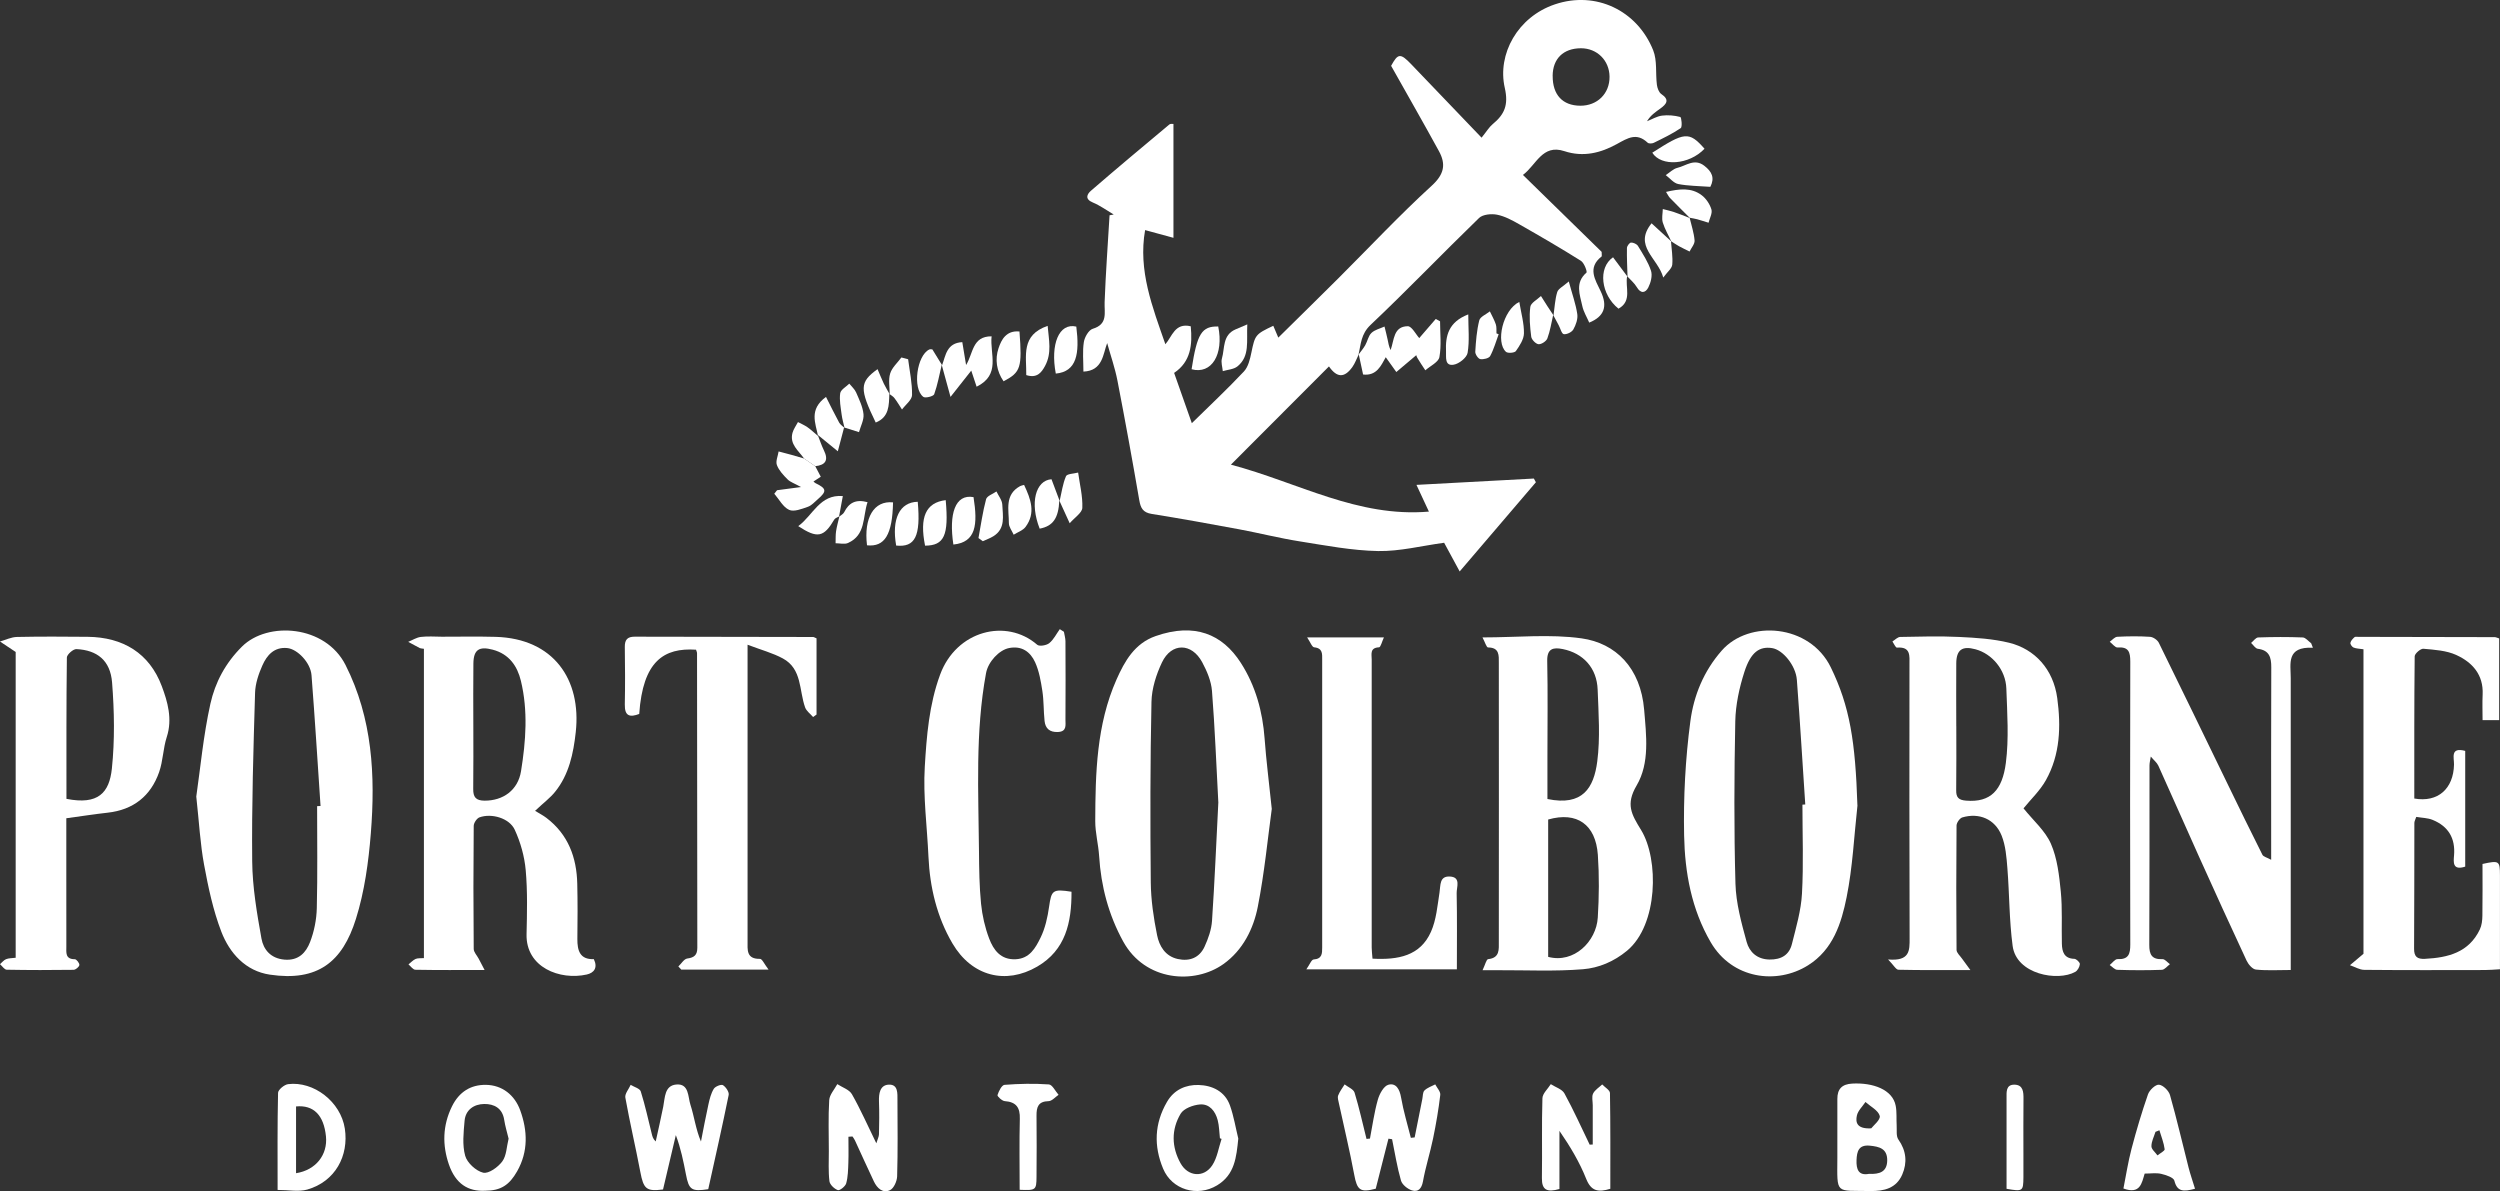 <svg xmlns="http://www.w3.org/2000/svg" id="Layer_1" viewBox="0 0 714.41 340.42"><rect x="0" y="0" width="714.41" height="340.42" fill="#333333" stroke="none"/><defs><style>      .cls-1 {        fill: #fff;      }      .cls-2 {        fill: none;      }    </style></defs><path class="cls-1" d="M388.28,101.27c-.6,1.22-1.06,2.55-1.84,3.64-2.25,3.12-4.38,3.09-6.67-.2-9.18,9.19-18.31,18.34-28.02,28.07,19.32,5.14,36.2,15.15,56.58,13.42-1.24-2.66-2.3-4.93-3.56-7.64,11.39-.61,22.47-1.21,33.55-1.81.19.35.39.7.58,1.06-7.09,8.3-14.19,16.6-21.78,25.49-1.78-3.29-3.24-5.99-4.44-8.2-6.43.87-12.66,2.48-18.86,2.37-7.49-.14-14.99-1.59-22.43-2.77-5.82-.92-11.55-2.38-17.35-3.46-8.29-1.54-16.6-3.05-24.93-4.38-2.5-.4-3.16-1.67-3.55-3.94-1.96-11.39-4.03-22.77-6.23-34.12-.71-3.68-1.97-7.25-2.94-10.76-1.2,3.07-1.21,7.92-6.79,8.15,0-3.04-.29-5.78.12-8.43.22-1.41,1.38-3.45,2.54-3.8,4.4-1.34,3.28-4.53,3.4-7.64.31-8.27.92-16.54,1.41-24.8.4-.07.79-.15,1.19-.22-1.98-1.17-3.87-2.56-5.98-3.44-2.37-.98-1.63-2.4-.52-3.36,7.4-6.4,14.9-12.67,22.41-18.94.3-.25.91-.12,1.16-.15v32.55c-3.07-.84-5.35-1.46-8.1-2.21-2.04,11.56,2.1,21.99,5.79,32.62,1.9-2.13,2.69-6.23,7.25-5.13.51,5.28.02,10.13-4.75,13.32,1.73,4.9,3.35,9.51,5.06,14.37,5.22-5.13,10.21-9.8,14.88-14.77,1.24-1.32,1.75-3.52,2.14-5.41,1.04-5,1.11-5.23,6.26-7.65.4.94.79,1.87,1.43,3.38,5.91-5.83,11.57-11.37,17.18-16.97,8.86-8.84,17.43-18,26.66-26.44,3.61-3.3,4.11-6.15,2.05-9.91-4.39-8.03-8.94-15.97-13.65-24.35,1.95-3.57,2.63-3.71,5.77-.43,6.52,6.79,13.03,13.6,20.08,20.96,1.46-1.81,2.16-3.02,3.16-3.85,3.37-2.78,4.59-5.46,3.47-10.38-2.2-9.62,3.67-20.29,14.33-23.87,11.7-3.94,23.52,1.75,28.08,13.13,1.18,2.95.64,6.57,1.06,9.86.12.94.56,2.17,1.27,2.65,2.45,1.65,1.46,2.87-.25,4.11-1.4,1.01-2.84,1.96-3.85,3.66,1.43-.56,2.82-1.42,4.29-1.61,1.72-.22,3.56-.05,5.23.39.33.09.62,2.85.11,3.19-2.41,1.63-5.07,2.9-7.69,4.19-.48.24-1.43.27-1.75-.03-3.15-2.97-5.66-1.35-8.83.4-4.55,2.51-9.55,3.81-14.98,2.01-6.29-2.08-8,3.93-11.83,6.8,7.81,7.63,15.31,14.96,22.49,21.98,0,.86.1,1.23-.01,1.32-4.15,3.23-1.82,6.67-.25,9.98,2.03,4.27,1.03,7.16-3.29,8.92-.68-1.58-1.63-3.1-1.98-4.75-.68-3.23-2.16-6.64,1.19-9.53.28-.24-.65-2.8-1.58-3.38-5.79-3.64-11.7-7.07-17.64-10.45-2-1.14-4.12-2.29-6.33-2.73-1.63-.32-4.08-.09-5.14.94-10.42,10.1-20.46,20.58-31,30.55-2.76,2.61-2.76,5.52-3.45,8.54l.09-.1ZM443.7,21.73c-.02,5.37,2.83,8.44,7.86,8.48,4.88.04,8.43-3.46,8.39-8.28-.04-4.66-3.57-8.16-8.2-8.14-5.02.03-8.04,2.99-8.06,7.93Z"></path><path class="cls-1" d="M121.11,185.4c-.67-.11-.94-.1-1.15-.2-1.11-.58-2.21-1.18-3.31-1.78,1.2-.49,2.37-1.26,3.61-1.41,1.97-.24,3.99-.07,5.99-.06,5.12,0,10.25-.1,15.37.04,16.59.47,24.56,12.21,22.91,27.22-.67,6.06-1.91,12.14-5.93,17.09-1.37,1.7-3.18,3.04-5.7,5.41,1.18.72,2.27,1.27,3.23,2,6.24,4.74,8.66,11.31,8.83,18.86.12,5.23.1,10.47.03,15.71-.04,3.4.76,5.96,4.7,5.8,1.23,2.54-.02,3.95-2.02,4.4-7.65,1.71-17.42-2-17.2-11.5.14-6.1.3-12.25-.24-18.31-.35-3.94-1.48-7.98-3.14-11.57-1.55-3.34-6.64-4.77-10.08-3.53-.76.28-1.63,1.59-1.64,2.43-.11,11.72-.11,23.44,0,35.16,0,.93.92,1.85,1.41,2.78.45.86.9,1.71,1.7,3.25-7.12,0-13.46.05-19.79-.07-.66-.01-1.31-.99-1.96-1.53.67-.53,1.27-1.21,2.02-1.55.62-.28,1.43-.17,2.39-.25v-88.4ZM135.26,207.15c0,6.1.05,12.21-.03,18.31-.03,2.33.76,3.33,3.25,3.34,5.35.02,9.55-3.05,10.41-8.42,1.39-8.6,2.03-17.28-.04-25.83-1.01-4.19-3.34-7.64-8.03-8.89-3.85-1.02-5.49-.06-5.54,3.93-.08,5.85-.02,11.71-.02,17.56Z"></path><path class="cls-1" d="M423.67,277.23c.73-1.52,1.08-3.09,1.58-3.14,3.4-.35,3.05-2.82,3.06-5,.03-26.55.02-53.1,0-79.65,0-2.12.22-4.4-3.08-4.42-.45,0-.88-1.54-1.59-2.87,9.94,0,19.29-1,28.32.27,9.76,1.37,16.88,8.43,17.88,20.41.61,7.31,1.63,15.2-2.15,21.63-3.16,5.38-1.51,8.2,1.27,12.72,5.14,8.37,4.89,27.13-4.02,34.51-3.77,3.12-8.09,4.91-12.55,5.28-8.07.66-16.22.25-24.34.28-1.11,0-2.22,0-4.39,0ZM442.21,228.33c10.07,2.09,13.25-3.17,14.23-10.74.87-6.74.37-13.69.11-20.54-.23-6.14-4.08-10.38-9.98-11.57-2.68-.54-4.51-.19-4.43,3.41.2,9.1.06,18.2.06,27.3,0,4.08,0,8.16,0,12.14ZM442.41,273.44c7.39,1.96,13.76-4.42,14.18-11.23.37-5.95.43-11.97.02-17.91-.61-8.7-5.98-12.46-14.2-10.11v39.26Z"></path><path class="cls-1" d="M578.26,231.01c2.76,3.45,6.19,6.39,7.82,10.11,1.82,4.18,2.36,9.03,2.82,13.65.49,4.94.18,9.96.31,14.94.06,2.27.63,4.21,3.57,4.29.57.02,1.6,1.02,1.57,1.5-.06.79-.64,1.85-1.32,2.23-4.98,2.79-16.81.74-17.89-7.42-.98-7.34-.91-14.81-1.5-22.21-.25-3.15-.5-6.47-1.66-9.35-1.9-4.71-6.44-6.58-11.22-5.16-.74.22-1.64,1.52-1.65,2.32-.1,11.84-.1,23.69,0,35.53,0,.84,1.01,1.69,1.58,2.52.57.82,1.18,1.61,2.38,3.25-7.64,0-14.11.06-20.57-.09-.69-.02-1.35-1.29-2.95-2.94,6.25.55,6.16-2.54,6.15-6.04-.09-26.06-.06-52.12-.04-78.17,0-2.54.43-5.22-3.57-4.9-.39.03-.87-1.14-1.3-1.76.74-.45,1.47-1.27,2.22-1.29,5.62-.11,11.25-.27,16.86,0,4.78.23,9.65.53,14.27,1.66,7.33,1.8,12.64,7.57,13.75,15.82,1.09,8.05.85,16.13-3.24,23.44-1.69,3.02-4.33,5.5-6.41,8.07ZM559.04,207.53c0,6.11.05,12.22-.03,18.32-.03,2.04.7,2.77,2.79,2.94,7.09.6,10.4-3.02,11.4-10.77.9-6.99.39-14.19.14-21.28-.19-5.35-4.08-9.92-8.82-11.2-3.81-1.03-5.46.14-5.49,4.04-.04,5.98-.01,11.97,0,17.95Z"></path><path class="cls-1" d="M56.09,227.63c1.16-8,2.01-17.38,4.03-26.5,1.35-6.09,4.29-11.66,9.04-16.37,7.33-7.28,23.82-6.15,29.59,5.29,7.7,15.24,8.54,31.59,7.22,48.1-.66,8.22-1.8,16.61-4.26,24.44-3.85,12.31-10.92,17.96-24.59,15.93-6.94-1.03-11.51-6.12-13.89-12.32-2.33-6.09-3.71-12.6-4.9-19.04-1.11-5.95-1.42-12.06-2.24-19.54ZM90.61,230.37c.33-.02.66-.03.99-.05-.84-12.46-1.61-24.93-2.58-37.38-.28-3.6-4.05-7.48-6.95-7.75-3.73-.35-5.79,2.05-7.08,4.94-1.09,2.45-2.02,5.2-2.1,7.84-.47,16.05-.98,32.11-.82,48.15.07,7.38,1.34,14.8,2.65,22.1.56,3.09,2.59,5.67,6.58,6.01,4.06.34,6.14-2.03,7.3-5.01,1.18-3.04,1.85-6.44,1.93-9.71.24-9.71.09-19.42.09-29.14Z"></path><path class="cls-1" d="M363.43,231.13c-1.15,8.4-2.09,18.27-3.99,27.95-1.25,6.4-4.3,12.46-9.81,16.4-8.28,5.92-22.39,4.99-28.67-6.45-4.17-7.59-6.33-15.76-6.87-24.4-.21-3.34-1.12-6.65-1.11-9.98.05-13.77.36-27.56,6.07-40.45,2.33-5.25,5.18-10.34,11.18-12.43,11.1-3.88,19.06-.6,24.35,7.65,4.21,6.56,6.23,13.9,6.8,21.69.45,6.17,1.24,12.31,2.04,20.03ZM348.15,229.22c-.56-10.4-.97-21.1-1.81-31.78-.22-2.8-1.44-5.68-2.8-8.2-3.01-5.6-8.79-5.64-11.5.07-1.64,3.46-2.91,7.45-2.99,11.23-.36,17.2-.37,34.41-.2,51.61.05,5.04.8,10.13,1.8,15.08.62,3.09,2.3,6.02,5.92,6.82,3.41.75,6.2-.38,7.65-3.53,1.06-2.31,1.96-4.87,2.13-7.37.75-11.18,1.22-22.39,1.81-33.93Z"></path><path class="cls-1" d="M530.8,230.14c-.97,8.76-1.37,17.64-3.1,26.24-1.5,7.45-3.86,14.98-11.04,19.48-8.92,5.59-21.67,3.93-27.81-6.62-5.49-9.44-7.38-19.9-7.59-30.47-.22-10.9.36-21.91,1.79-32.71.97-7.27,3.75-14.21,8.95-20.14,7.8-8.9,25.15-7.58,31.17,4.77,5.45,11.18,7.02,21.21,7.61,39.44ZM515.09,229.94c.26-.02.53-.03.79-.05-.79-11.87-1.5-23.74-2.4-35.6-.31-4.15-4.06-8.64-7.09-9.09-3.59-.54-6.07,1.12-7.9,6.79-1.46,4.54-2.51,9.4-2.61,14.14-.31,15.46-.38,30.93.05,46.38.16,5.59,1.7,11.22,3.2,16.67.78,2.82,2.93,4.96,6.52,5.02,3.39.05,5.64-1.31,6.42-4.45,1.19-4.75,2.61-9.55,2.87-14.38.47-8.45.13-16.95.13-25.43Z"></path><path class="cls-1" d="M660.96,185.1c-7.7-.37-6.35,4.54-6.35,8.67,0,26.19,0,52.38,0,78.57,0,1.47,0,2.94,0,4.85-3.55,0-6.78.21-9.95-.12-.99-.1-2.17-1.5-2.67-2.57-4.6-9.84-9.09-19.73-13.56-29.63-3.91-8.67-7.72-17.39-11.65-26.06-.39-.86-1.24-1.52-2.16-2.61-.16,1.03-.37,1.78-.37,2.54-.02,17.09.03,34.17-.06,51.26-.02,2.81.74,4.23,3.78,4.09.68-.03,1.41.93,2.12,1.44-.76.56-1.51,1.58-2.3,1.61-4.24.16-8.5.14-12.74,0-.74-.02-1.45-.89-2.17-1.37.75-.59,1.52-1.72,2.24-1.69,3.18.15,3.64-1.5,3.64-4.18-.07-26.94-.07-53.88,0-80.82,0-2.71-.44-4.29-3.62-4.05-.71.05-1.5-1.06-2.25-1.64.72-.5,1.42-1.38,2.16-1.42,3.12-.16,6.25-.2,9.36.01.89.06,2.11.9,2.51,1.71,6.66,13.52,13.2,27.09,19.79,40.64,3.23,6.66,6.47,13.31,9.8,19.92.29.58,1.33.79,2.51,1.45v-5.25c0-16.59-.04-33.18.03-49.76.01-2.85-.56-4.87-3.85-5.29-.7-.09-1.28-1.09-1.92-1.67.68-.55,1.34-1.55,2.03-1.57,4.24-.15,8.5-.17,12.74,0,.82.03,1.6,1.08,2.4,1.66.17.43.34.86.5,1.3Z"></path><path class="cls-1" d="M18.95,233.82c0,5.3,0,10.5,0,15.71,0,6.98-.01,13.96.01,20.94,0,1.7-.37,3.65,2.43,3.64.47,0,1.36,1.15,1.29,1.66-.08.55-1.06,1.36-1.66,1.37-6.37.09-12.74.09-19.1-.03-.65-.01-1.28-1.03-1.92-1.58.57-.49,1.07-1.16,1.73-1.43.77-.31,1.67-.27,2.75-.41v-87.38c-1.83-1.22-3.16-2.1-4.49-2.99,1.62-.45,3.22-1.27,4.85-1.3,6.74-.14,13.49-.11,20.23-.04,10.1.11,17.63,4.69,21.16,14.1,1.66,4.42,3.1,9.38,1.43,14.51-1.06,3.25-1.06,6.84-2.19,10.06-2.41,6.85-7.38,10.78-14.73,11.59-3.71.41-7.39.99-11.8,1.59ZM18.98,228.28c9.08,1.81,12.26-1.73,12.99-8.64.85-8.12.7-16.43.06-24.59-.5-6.38-4.32-9.27-10.19-9.56-.91-.05-2.72,1.55-2.73,2.4-.17,13.41-.12,26.83-.12,40.39Z"></path><path class="cls-1" d="M675.41,185.54c-1.18-.18-2.09-.18-2.86-.5-.43-.18-.97-.95-.89-1.34.12-.6.67-1.16,1.16-1.61.21-.2.72-.1,1.09-.1,13,.02,25.99.04,38.99.08.35,0,.7.2,1.27.37v23.34h-4.74c0-2.43-.1-4.89.02-7.34.26-5.62-2.94-9.17-7.52-11.26-2.83-1.3-6.23-1.5-9.42-1.79-.79-.07-2.47,1.39-2.48,2.17-.15,13.56-.11,27.13-.11,40.63,6.77,1.2,11.2-2.81,11.35-9.71.04-1.9-1.15-5.07,3.2-3.9v33.07c-3.67,1.2-3.35-1.31-3.19-3.21.41-4.91-1.63-8.3-6.11-10.14-1.41-.58-3.06-.58-4.69-.86-.27.81-.54,1.26-.54,1.71-.03,11.97,0,23.95-.08,35.92-.02,2.32.89,3.05,3.12,2.93,6.58-.34,12.53-1.81,15.67-8.4.56-1.17.71-2.61.73-3.93.08-4.96.03-9.92.03-14.78,4.77-1.05,4.98-.91,4.99,3.26.01,8.83,0,17.66,0,26.83-1.63.09-2.96.22-4.28.22-11.5.02-22.99.06-34.49-.05-1.37-.01-2.73-.87-4.1-1.33,1.06-.9,2.12-1.79,3.87-3.26v-87.03Z"></path><path class="cls-1" d="M219.63,277.07h-24.96c-.27-.3-.54-.6-.82-.89.84-.79,1.62-2.15,2.55-2.27,2.04-.26,2.87-1.06,2.87-3.07-.04-28.05-.05-56.1-.08-84.15,0-.35-.19-.7-.29-1.03-9.15-.6-15.19,3.2-16.23,18.36-2.6.99-4.19.72-4.12-2.7.11-5.48.08-10.97,0-16.45-.03-2.06.75-2.94,2.84-2.93,16.99.05,33.97.06,50.96.09.23,0,.46.17.99.39v21.77l-.98.71c-.78-.91-1.91-1.7-2.29-2.76-1.74-4.86-.83-10.99-6.36-13.98-2.88-1.56-6.14-2.42-10.08-3.92,0,2.7,0,4.04,0,5.37,0,26.43,0,52.86,0,79.29,0,2.54-.39,5.18,3.56,5.11.6-.01,1.23,1.49,2.44,3.07Z"></path><path class="cls-1" d="M306.2,254.82c.04,8.85-1.71,16.7-9.82,21.41-8.93,5.19-18.66,2.83-24.22-6.66-4.43-7.57-6.44-15.98-6.84-24.76-.38-8.57-1.56-17.18-1.05-25.69.53-8.84,1.22-17.74,4.38-26.33,4.62-12.57,18.89-16.24,27.75-8.54.61.53,2.64.19,3.44-.46,1.26-1.02,2.03-2.64,3.01-4,.39.25.79.5,1.18.75.15.9.43,1.8.44,2.7.04,7.48.05,14.96,0,22.45,0,1.52.43,3.38-2.16,3.49-2.33.1-3.58-.99-3.81-3.15-.3-2.85-.2-5.75-.63-8.57-.43-2.79-.92-5.69-2.08-8.23-1.34-2.93-3.78-4.77-7.44-4.04-2.84.56-5.98,3.91-6.58,7.19-3.11,16.88-2.15,33.93-2.01,50.94.04,4.98.1,9.99.59,14.94.34,3.37,1.12,6.79,2.32,9.95,1.24,3.26,3.28,6.1,7.55,5.91,4.03-.18,5.7-3.27,7.11-6.12,1.34-2.71,2.03-5.85,2.46-8.88.67-4.72,1-5.14,6.43-4.29Z"></path><path class="cls-1" d="M392.21,273.95c7.31.4,13.64-.77,16.71-7.68,1.53-3.43,1.84-7.43,2.44-11.22.33-2.1-.06-4.74,2.99-4.57,3.21.18,1.87,3.04,1.91,4.73.15,7.2.06,14.4.06,21.8h-43.02c.92-1.3,1.46-2.79,2.09-2.83,2.43-.16,2.44-1.71,2.44-3.38,0-27.43,0-54.87,0-82.3,0-1.6.19-3.28-2.29-3.52-.62-.06-1.1-1.49-2.01-2.83h21.94c-.55,1.18-.93,2.81-1.39,2.83-2.69.12-2.1,1.99-2.1,3.49-.02,27.43-.02,54.87,0,82.3,0,.97.14,1.93.23,3.19Z"></path><path class="cls-1" d="M391.49,325.34c.71-3.7,1.22-7.46,2.24-11.07.46-1.65,1.69-3.93,3.02-4.29,2.16-.59,3.22,1.26,3.62,3.61.67,3.9,1.84,7.71,2.8,11.56.36-.04.72-.08,1.09-.12.73-3.66,1.46-7.32,2.19-10.98.17-.84.1-1.94.62-2.44.81-.79,2.02-1.18,3.07-1.73.51,1,1.55,2.07,1.44,3-.49,4.17-1.2,8.32-2.05,12.43-.85,4.12-2.15,8.16-2.9,12.3-.38,2.07-1.38,3.11-3.15,2.56-1.25-.39-2.79-1.64-3.13-2.81-1.11-3.86-1.73-7.86-2.54-11.81-.35-.05-.69-.11-1.04-.16-1.21,4.75-2.41,9.5-3.63,14.3-4.45,1.17-5.33.41-6.15-4-1.28-6.85-2.92-13.63-4.39-20.45-.16-.73-.43-1.58-.2-2.2.43-1.12,1.21-2.12,1.85-3.16.98.78,2.54,1.37,2.84,2.36,1.33,4.35,2.3,8.8,3.41,13.22.34-.03.68-.07,1.01-.1Z"></path><path class="cls-1" d="M189.46,339.91c-4.79.62-5.56-.18-6.48-5.02-1.34-7.09-3.01-14.13-4.28-21.23-.2-1.09.98-2.42,1.52-3.65,1,.62,2.63,1.04,2.89,1.89,1.26,4,2.14,8.12,3.16,12.2.17.67.32,1.35,1.11,2.09.72-3.31,1.49-6.62,2.15-9.94.51-2.59.35-6.01,3.7-6.33,3.7-.36,3.34,3.53,4.06,5.74,1.11,3.42,1.53,7.06,3.02,10.55.7-3.54,1.35-7.08,2.13-10.6.34-1.53.73-3.14,1.53-4.46.42-.69,2.12-1.36,2.62-1.05.84.52,1.81,1.97,1.64,2.8-1.84,9.06-3.88,18.07-5.84,26.93-4.77.74-5.53.19-6.37-4.21-.72-3.72-1.46-7.44-2.89-11.24-1.23,5.23-2.47,10.46-3.66,15.54Z"></path><path class="cls-1" d="M242.45,324.84c0,2.48.07,4.97-.02,7.45-.07,1.97-.1,4-.62,5.87-.23.86-1.85,2.13-2.39,1.93-1.01-.36-2.28-1.57-2.4-2.55-.34-2.83-.16-5.72-.17-8.59,0-4.86-.19-9.74.11-14.58.1-1.56,1.5-3.05,2.31-4.57,1.43.94,3.42,1.56,4.18,2.89,2.47,4.34,4.49,8.94,6.97,14.02.36-1.17.74-1.87.76-2.58.07-3.12.12-6.24,0-9.35-.08-2.29.28-4.71,2.78-4.83,2.74-.13,2.49,2.54,2.5,4.49.03,7.23.12,14.47-.09,21.7-.04,1.39-.94,3.44-2.04,3.96-2.07.99-3.69-.57-4.6-2.48-1.85-3.89-3.61-7.83-5.42-11.74-.18-.4-.47-.75-.71-1.12-.39.03-.78.05-1.18.08Z"></path><path class="cls-1" d="M525.05,325.24c0-3.73.01-7.46,0-11.19-.01-2.86,1.31-4.24,4.25-4.4,5.91-.32,11.57,1.7,12.43,6.37.34,1.84.16,3.77.27,5.65.08,1.34-.19,3,.49,3.96,2.28,3.22,2.57,6.61,1.11,10-1.68,3.9-5.14,4.8-9.2,4.72-10.01-.2-9.4,1.16-9.35-9.51,0-1.87,0-3.73,0-5.6ZM534.07,335.45c3.03.14,5.22-.55,5.23-3.91,0-3.34-2.29-3.88-4.97-4.15-3.22-.32-3.7,1.68-3.8,4.12-.1,2.61.54,4.51,3.55,3.94ZM534.73,322.44c.54-.73,2.72-2.47,2.43-3.56-.42-1.57-2.63-2.67-4.08-3.97-.85,1.28-2.14,2.47-2.45,3.87-.4,1.81-.17,3.89,4.1,3.66Z"></path><path class="cls-1" d="M455.15,327.07c0-3.75,0-7.5,0-11.25,0-1.12-.34-2.41.1-3.32.51-1.04,1.71-1.75,2.6-2.61.77.82,2.2,1.63,2.22,2.46.16,9.08.1,18.16.1,27.36-3.39,1.04-5.46.76-6.89-2.83-1.89-4.75-4.53-9.19-7.65-13.72v16.61c-3.58,1.04-5.06.25-5.01-3.12.12-7.6-.09-15.22.15-22.82.04-1.36,1.56-2.68,2.39-4.02,1.33.87,3.23,1.43,3.9,2.65,2.61,4.76,4.84,9.74,7.21,14.64.29-.01.58-.02.86-.04Z"></path><path class="cls-1" d="M79.33,340.04c0-9.41-.08-18.58.13-27.75.02-.88,1.78-2.34,2.87-2.48,7.31-.91,15.04,5.02,16.21,12.7,1.18,7.75-2.71,15.12-10.73,17.42-2.49.71-5.37.11-8.48.11ZM84.6,316.18v19.08c5.66-.89,9.07-5.26,8.55-10.52-.61-6.07-3.53-9.04-8.55-8.56Z"></path><path class="cls-1" d="M138.65,340.27c-4.87.26-8.47-1.97-10.38-7.53-1.88-5.48-1.82-11.07.89-16.58,2.07-4.2,5.41-6.19,9.65-6.15,4.73.05,8.27,2.94,9.85,7.28,2.1,5.8,2.35,11.72-.88,17.42-2.23,3.93-4.65,5.54-9.13,5.56ZM145.34,325.39c-.42-1.77-.98-3.56-1.26-5.39-.51-3.34-2.9-4.56-5.72-4.52-2.9.04-5.33,1.65-5.6,4.82-.29,3.32-.69,6.86.17,9.97.56,2.02,3.09,4.35,5.14,4.84,1.54.37,4.26-1.58,5.47-3.23,1.22-1.66,1.23-4.22,1.8-6.5Z"></path><path class="cls-1" d="M353.86,325.37c-.54,5.31-1,10.31-6.06,13.36-5.66,3.41-12.91,1.26-15.42-4.76-2.7-6.47-2.51-12.86,1.1-19.08,2.06-3.56,5.43-4.93,9.02-4.84,3.87.1,7.55,1.79,8.99,5.88,1.08,3.05,1.6,6.29,2.37,9.44ZM349.08,325.46c-.16-.06-.31-.13-.47-.19-.2-1.73-.2-3.51-.64-5.18-.66-2.54-2.33-4.69-5.05-4.48-1.95.15-4.64,1.15-5.53,2.64-2.71,4.54-2.63,9.54,0,14.22,2.13,3.8,6.67,4.15,9.05.5,1.41-2.16,1.79-4.98,2.64-7.5Z"></path><path class="cls-1" d="M627.25,339.7c-3.33.91-5.11.84-5.89-2.3-.23-.93-2.4-1.63-3.79-1.96-1.41-.33-2.96-.07-4.7-.07-.83,2.67-1.23,6.03-6.07,4.26.75-3.76,1.33-7.6,2.31-11.33,1.38-5.25,2.93-10.46,4.71-15.58.42-1.21,2.16-2.85,3.14-2.75,1.17.12,2.79,1.71,3.15,2.97,1.95,6.86,3.54,13.81,5.31,20.72.5,1.95,1.17,3.85,1.84,6.05ZM617.07,322.99c-.37.15-.74.3-1.11.45-.43,1.38-1.17,2.75-1.16,4.13,0,.87,1.11,1.73,1.73,2.6.72-.6,2.11-1.28,2.05-1.77-.24-1.84-.96-3.61-1.5-5.41Z"></path><path class="cls-1" d="M388.18,101.37c.66-.9,1.4-1.75,1.95-2.71.66-1.15.88-2.66,1.78-3.52.95-.91,2.46-1.24,3.73-1.83.3,1.22.62,2.43.88,3.66.21,1,.35,2.02.87,3.07,1.04-2.89.77-6.77,4.9-6.82,1.15-.01,2.33,2.35,3.28,3.39,1.24-1.44,2.98-3.45,4.71-5.46.41.22.82.45,1.24.67,0,3.42.42,6.91-.19,10.22-.27,1.46-2.61,2.53-4.02,3.78-.76-1.17-1.56-2.32-2.27-3.53-.29-.48-.38-1.07-.3-.81-1.89,1.6-3.81,3.21-5.72,4.83-.97-1.36-1.94-2.72-3.02-4.23-1.34,2.36-2.56,5.39-6.48,4.94-.42-1.95-.83-3.86-1.24-5.76,0,0-.1.11-.1.11Z"></path><path class="cls-1" d="M291.38,340.01c0-6.92-.12-13.61.05-20.3.09-3.22-1.03-4.81-4.32-5.05-.77-.06-2.17-1.38-2.06-1.73.35-1.12,1.22-2.86,2.01-2.92,4.21-.33,8.46-.41,12.67-.12.99.07,1.85,1.93,2.77,2.97-.95.64-1.89,1.79-2.85,1.81-2.97.06-3.47,1.7-3.45,4.14.06,5.85.05,11.69,0,17.54-.03,3.74-.21,3.85-4.82,3.65Z"></path><path class="cls-1" d="M232.97,133.22c.49.93.97,1.86,1.58,3.02-.64.42-1.33.86-2.09,1.36.2.17.37.37.58.47,3.17,1.53,3.29,2.32.68,4.57-.92.79-1.79,1.82-2.87,2.19-1.73.6-3.97,1.51-5.35.87-1.75-.8-2.85-3.01-4.24-4.61.26-.33.52-.67.79-1,1.91-.25,3.82-.51,6.86-.91-1.89-1.04-3.07-1.41-3.84-2.18-1.21-1.21-2.48-2.56-3.06-4.1-.41-1.08.29-2.58.49-3.89,1.23.33,2.47.64,3.7.98,1.2.33,2.38.7,3.58,1.04,1.07.73,2.14,1.46,3.2,2.19Z"></path><path class="cls-1" d="M269.21,104.37c1.06-2.82,1.29-6.35,5.78-6.6.35,2.1.67,4.03,1.08,6.54,2.07-3.31,1.72-8.24,7.29-8.2-.53,5.13,2.71,10.93-4.28,14.4-.5-1.49-.94-2.83-1.53-4.6-1.91,2.42-3.68,4.66-5.93,7.51-1.06-3.89-1.78-6.52-2.51-9.16l.1.11Z"></path><path class="cls-1" d="M573.4,339.73c0-6.46,0-13.01,0-19.57,0-2.11,0-4.23,0-6.34,0-1.75-.22-3.9,2.27-3.86,2.48.05,2.59,2.09,2.57,4.1-.06,5.22-.02,10.44-.02,15.66,0,2.24.02,4.48,0,6.71-.04,4-.18,4.09-4.81,3.29Z"></path><path class="cls-1" d="M278.2,142.06c1.24,7.86.74,12.9-5.76,13.55-1.32-8.72.48-14.52,5.76-13.55Z"></path><path class="cls-1" d="M293.27,107.19c.08-5.5-1.61-11.42,6.11-14.07.33,3.97,1.25,7.74-.73,11.43-1.04,1.94-2.33,3.61-5.38,2.64Z"></path><path class="cls-1" d="M482.95,62.33c-1.92-1.92-3.85-3.82-5.74-5.77-.39-.41-.63-.96-1.12-1.72,3.76-.87,7.21-1.32,10.21.96,1.25.95,2.31,2.54,2.76,4.05.32,1.09-.5,2.52-.82,3.8-1.08-.33-2.15-.69-3.24-.99-.71-.19-1.45-.3-2.17-.44,0,0,.12.12.12.12Z"></path><path class="cls-1" d="M232.97,133.22c-1.07-.73-2.14-1.46-3.2-2.19-1.55-2.25-4.2-4.06-3.3-7.35.3-1.08,1.03-2.05,1.56-3.07.92.49,1.91.9,2.75,1.5,1.05.74,1.99,1.65,2.98,2.48,0,0-.09-.32-.09-.32.59,1.48,1.08,3.01,1.78,4.44,1.36,2.77.49,4.19-2.49,4.51Z"></path><path class="cls-1" d="M291.33,94.73c.78,10.33.38,11.64-4.55,14.23-2.02-2.93-2.5-6.27-1.43-9.46.81-2.43,2.2-5.14,5.98-4.77Z"></path><path class="cls-1" d="M269.11,104.26c-.67,2.82-1.18,5.69-2.15,8.4-.21.59-2.54,1.19-3.11.75-3.15-2.38-1.86-11.84,1.71-13.54.29-.14.71-.02.88-.02.98,1.59,1.88,3.05,2.78,4.52,0,0-.1-.11-.1-.11Z"></path><path class="cls-1" d="M239.88,147.54c-.5.3-1.21.48-1.47.92-3,5.08-4.8,5.5-10.3,1.89,4.23-3.09,6.14-9.15,12.74-8.59-.4,2.15-.74,4.03-1.09,5.9l.12-.13Z"></path><path class="cls-1" d="M239.76,147.67c.5-.42,1.2-.75,1.47-1.29,1.32-2.63,3.23-3.8,6.68-2.88-1.42,4.25-.44,9.36-5.59,11.67-.99.44-2.35.07-3.54.07.04-1.15-.03-2.31.14-3.44.22-1.43.63-2.84.95-4.26,0,0-.12.12-.12.12Z"></path><path class="cls-1" d="M419.58,89.84c0,3.97.39,7.56-.19,10.99-.23,1.37-2.46,3.15-4,3.39-2.6.42-2.1-2.15-2.17-3.75-.2-4.47.67-8.44,6.36-10.63Z"></path><path class="cls-1" d="M482.83,62.21c.51,2.16,1.24,4.31,1.42,6.5.08,1.01-.92,2.11-1.43,3.17-1-.5-2.02-.97-3-1.51-.8-.44-1.55-.97-2.32-1.46,0,0,.13.13.13.13-.84-1.8-1.88-3.55-2.46-5.43-.36-1.18-.03-2.57,0-3.87,1.06.28,2.14.5,3.17.85,1.55.53,3.07,1.16,4.61,1.74,0,0-.12-.12-.12-.12Z"></path><path class="cls-1" d="M487.09,42.51c-4.44,4.66-12.37,5.17-14.93,1.13,9.19-5.89,10.48-6.22,14.93-1.13Z"></path><path class="cls-1" d="M233.68,124.27s.09.32.09.32c-.74-3.7-2.65-7.58,2.27-11.17,1.33,2.62,2.49,5.01,3.76,7.34.33.61,1.01,1.02,1.54,1.53,0,0-.13-.13-.13-.13-.55,2.1-1.1,4.19-1.79,6.8-2.24-1.83-3.99-3.26-5.75-4.7Z"></path><path class="cls-1" d="M254.25,112.68c0-2-.43-4.12.13-5.95.52-1.7,2.1-3.07,3.21-4.58.64.17,1.28.34,1.92.51.43,3.41,1.19,6.84,1.12,10.24-.03,1.39-1.86,2.75-2.87,4.12-.71-1.09-1.38-2.23-2.17-3.27-.37-.49-.97-.8-1.46-1.19,0,0,.11.12.11.12Z"></path><path class="cls-1" d="M443.94,90.14c.32-2.23.41-4.54,1.06-6.67.3-.97,1.69-1.62,3.3-3.04,1.01,3.72,2.01,6.48,2.43,9.32.21,1.4-.4,3.11-1.13,4.4-.43.77-1.88,1.47-2.73,1.34-.6-.09-.97-1.64-1.45-2.54-.52-.97-1.05-1.94-1.57-2.92,0,0,.1.11.1.11Z"></path><path class="cls-1" d="M302.71,143.03c-.22,5.05-1.8,7.32-5.61,8.04-2.87-7.3-1.19-13.79,3.38-14.12.8,2.11,1.56,4.16,2.33,6.2,0,0-.1-.11-.1-.11Z"></path><path class="cls-1" d="M302.81,143.14c.56-2.37.87-4.85,1.81-7.05.3-.71,2.27-.72,3.47-1.05.46,3.36,1.33,6.74,1.2,10.08-.05,1.41-2.18,2.74-3.61,4.41-1.26-2.76-2.12-4.63-2.97-6.5,0,0,.1.11.1.11Z"></path><path class="cls-1" d="M301.71,106.76c-1.6-8.36.91-14.6,5.86-13.43.97,7.72.15,12.86-5.86,13.43Z"></path><path class="cls-1" d="M443.84,90.03c-.52,2.24-.86,4.54-1.66,6.68-.3.8-1.71,1.73-2.52,1.65-.79-.07-1.98-1.3-2.09-2.14-.36-2.82-.62-5.73-.26-8.53.15-1.14,1.98-2.07,3.04-3.1.64,1,1.27,2.01,1.91,3.01.55.85,1.12,1.69,1.68,2.53,0,0-.1-.11-.1-.11Z"></path><path class="cls-1" d="M465.09,79.06c-.08-2.73-.22-5.46-.17-8.19.01-.56.73-1.52,1.16-1.55.65-.04,1.64.41,1.98.95,1.39,2.29,2.92,4.6,3.74,7.11.45,1.39-.06,3.37-.77,4.77-.8,1.57-2.15,1.88-3.31-.12-.68-1.16-1.81-2.07-2.74-3.09l.11.11Z"></path><path class="cls-1" d="M254.14,112.55c-.12,3.26,0,6.64-3.89,8.2-4.67-9.65-4.66-11.53.52-15.26.63,1.47,1.17,2.83,1.79,4.13.5,1.04,1.12,2.03,1.68,3.04,0,0-.11-.12-.11-.12Z"></path><path class="cls-1" d="M340.51,105.52c1.59-10.25,2.91-12.32,7.62-12.22,1.61,7.98-1.89,13.76-7.62,12.22Z"></path><path class="cls-1" d="M434.16,86.27c.54,3.27,1.38,6.14,1.33,8.99-.03,1.72-1.24,3.55-2.31,5.07-.37.52-2.32.68-2.83.21-2.98-2.69-.93-11.93,3.81-14.27Z"></path><path class="cls-1" d="M270.25,142.92c.91,10.1-.43,12.98-5.9,13.01-1.63-8.14.19-12.31,5.9-13.01Z"></path><path class="cls-1" d="M241.34,122.29c-.28-1.27-.67-2.53-.83-3.82-.26-2.03-.69-4.12-.41-6.09.15-1.02,1.68-1.84,2.59-2.75.67.83,1.55,1.57,1.96,2.52.87,2.01,1.9,4.1,2.11,6.22.16,1.65-.82,3.41-1.29,5.12-1.42-.45-2.84-.89-4.26-1.34,0,0,.13.13.13.13Z"></path><path class="cls-1" d="M428.26,95.51c-.77,2.09-1.37,4.28-2.42,6.23-.35.65-1.92,1.03-2.83.88-.6-.1-1.47-1.39-1.43-2.09.18-3.01.41-6.06,1.14-8.97.26-1.05,1.98-1.73,3.03-2.58.58,1.23,1.27,2.42,1.7,3.7.27.8.14,1.72.19,2.59.2.08.41.16.61.24Z"></path><path class="cls-1" d="M477.5,68.9c.16,2.25.57,4.53.37,6.74-.1,1.07-1.37,2.03-2.57,3.68-1.54-5.62-8.62-8.97-3.34-15.51,1.96,1.81,3.82,3.51,5.67,5.21,0,0-.13-.14-.13-.14Z"></path><path class="cls-1" d="M356.43,92.71c-.24,4.88.78,9.06-2.8,11.98-1.06.87-2.78.94-4.2,1.37-.11-1.21-.56-2.52-.25-3.61.85-2.94.14-6.67,3.84-8.3.91-.4,1.83-.78,3.4-1.45Z"></path><path class="cls-1" d="M464.98,78.95c-.64,3.13,1.53,7.02-2.47,9.26-5.03-4-5.95-11.68-1.56-14.69,1.37,1.84,2.75,3.68,4.13,5.54,0,0-.11-.11-.11-.11Z"></path><path class="cls-1" d="M255.2,143.56c-.19,9.26-2.38,12.8-7.44,12.27-.95-7.85,1.96-12.84,7.44-12.27Z"></path><path class="cls-1" d="M279.61,153.77c.69-3.72,1.21-7.48,2.18-11.12.25-.93,1.93-1.48,2.96-2.21.59,1.26,1.62,2.5,1.67,3.78.13,3.21,1,6.81-2.54,9.01-.94.59-2.02.96-3.03,1.43-.41-.3-.82-.6-1.23-.9Z"></path><path class="cls-1" d="M262.26,143.39c.88,9.87-.75,13.08-6.17,12.51-1.33-7.6.97-12.41,6.17-12.51Z"></path><path class="cls-1" d="M488.76,53.39c-3.33-.25-6.32-.24-9.19-.8-1.3-.26-2.38-1.67-3.56-2.55,1.11-.72,2.13-1.79,3.34-2.08,2.49-.59,4.85-2.79,7.69-.58,2.17,1.68,3.02,3.44,1.71,6.02Z"></path><path class="cls-1" d="M292.65,138.57c1.88,4.01,3.41,7.99.41,12.01-.76,1.02-2.24,1.49-3.39,2.22-.48-1.1-1.37-2.21-1.37-3.31.01-3.8-1.28-8.1,3.2-10.57.3-.17.67-.21,1.15-.35Z"></path><path class="cls-2" d="M443.7,21.73c.02-4.94,3.03-7.9,8.06-7.93,4.63-.03,8.15,3.47,8.2,8.14.04,4.81-3.51,8.31-8.39,8.28-5.04-.04-7.89-3.11-7.86-8.48Z"></path><path class="cls-2" d="M135.25,207.15c0-5.85-.06-11.71.02-17.56.05-3.99,1.69-4.96,5.54-3.93,4.69,1.25,7.02,4.7,8.03,8.89,2.07,8.56,1.43,17.24.04,25.83-.87,5.37-5.06,8.45-10.41,8.42-2.49-.01-3.28-1.01-3.25-3.34.08-6.1.03-12.21.02-18.31Z"></path><path class="cls-2" d="M442.21,228.33c0-3.98,0-8.06,0-12.14,0-9.1.13-18.2-.06-27.3-.08-3.6,1.75-3.95,4.43-3.41,5.9,1.19,9.75,5.43,9.98,11.57.26,6.84.76,13.8-.11,20.54-.98,7.57-4.17,12.83-14.23,10.74Z"></path><path class="cls-2" d="M442.41,273.44v-39.26c8.22-2.34,13.59,1.41,14.2,10.11.41,5.94.36,11.96-.02,17.91-.42,6.82-6.79,13.19-14.18,11.23Z"></path><path class="cls-2" d="M559.03,207.53c0-5.98-.04-11.97,0-17.95.03-3.89,1.68-5.07,5.49-4.04,4.74,1.28,8.63,5.85,8.82,11.2.25,7.09.76,14.29-.14,21.28-1,7.75-4.32,11.37-11.4,10.77-2.09-.18-2.82-.91-2.79-2.94.08-6.11.03-12.22.02-18.32Z"></path><path class="cls-2" d="M90.61,230.37c0,9.71.16,19.43-.09,29.14-.08,3.26-.75,6.67-1.93,9.71-1.16,2.98-3.23,5.35-7.3,5.01-3.99-.34-6.02-2.92-6.58-6.01-1.32-7.3-2.58-14.72-2.65-22.1-.16-16.05.36-32.11.82-48.15.08-2.64,1.01-5.39,2.1-7.84,1.29-2.89,3.35-5.29,7.08-4.94,2.91.27,6.67,4.15,6.95,7.75.97,12.45,1.73,24.92,2.58,37.38-.33.02-.66.03-.99.05Z"></path><path class="cls-2" d="M348.15,229.22c-.59,11.54-1.05,22.75-1.81,33.93-.17,2.5-1.06,5.07-2.13,7.37-1.45,3.15-4.24,4.29-7.65,3.53-3.62-.8-5.3-3.73-5.92-6.82-1-4.95-1.75-10.04-1.8-15.08-.17-17.2-.16-34.41.2-51.61.08-3.78,1.35-7.77,2.99-11.23,2.72-5.71,8.49-5.67,11.5-.07,1.36,2.52,2.58,5.4,2.8,8.2.84,10.67,1.25,21.38,1.81,31.78Z"></path><path class="cls-2" d="M515.09,229.94c0,8.48.34,16.98-.13,25.43-.27,4.83-1.69,9.64-2.87,14.38-.78,3.14-3.04,4.5-6.42,4.45-3.6-.05-5.75-2.2-6.52-5.02-1.5-5.45-3.04-11.08-3.2-16.67-.43-15.45-.36-30.93-.05-46.38.1-4.74,1.15-9.61,2.61-14.14,1.82-5.67,4.31-7.33,7.9-6.79,3.03.45,6.77,4.94,7.09,9.09.9,11.86,1.61,23.73,2.4,35.6-.26.02-.53.03-.79.05Z"></path><path class="cls-2" d="M18.98,228.28c0-13.56-.05-26.98.12-40.39.01-.85,1.82-2.45,2.73-2.4,5.87.3,9.69,3.18,10.19,9.56.64,8.16.79,16.47-.06,24.59-.72,6.91-3.9,10.45-12.99,8.64Z"></path><path class="cls-2" d="M534.07,335.45c-3,.57-3.65-1.32-3.55-3.94.1-2.44.58-4.44,3.8-4.12,2.68.26,4.98.81,4.97,4.15,0,3.37-2.19,4.06-5.23,3.91Z"></path><path class="cls-2" d="M534.73,322.44c-4.27.23-4.5-1.85-4.1-3.66.31-1.4,1.6-2.59,2.45-3.87,1.45,1.3,3.66,2.4,4.08,3.97.29,1.09-1.89,2.84-2.43,3.56Z"></path><path class="cls-2" d="M84.6,316.18c5.02-.48,7.94,2.49,8.55,8.56.52,5.26-2.88,9.63-8.55,10.52v-19.08Z"></path><path class="cls-2" d="M145.34,325.39c-.57,2.28-.58,4.83-1.8,6.5-1.21,1.64-3.93,3.59-5.47,3.23-2.05-.49-4.58-2.81-5.14-4.84-.86-3.11-.46-6.65-.17-9.97.28-3.17,2.7-4.78,5.6-4.82,2.82-.04,5.21,1.18,5.72,4.52.28,1.83.84,3.61,1.26,5.39Z"></path><path class="cls-2" d="M349.08,325.46c-.85,2.52-1.23,5.34-2.64,7.5-2.39,3.66-6.92,3.3-9.05-.5-2.63-4.69-2.71-9.68,0-14.22.89-1.49,3.58-2.49,5.53-2.64,2.72-.21,4.39,1.94,5.05,4.48.44,1.67.44,3.45.64,5.18.16.06.31.13.47.19Z"></path><path class="cls-2" d="M617.07,322.99c.54,1.8,1.26,3.57,1.5,5.41.06.49-1.32,1.17-2.05,1.77-.61-.87-1.73-1.73-1.73-2.6,0-1.37.74-2.75,1.16-4.13.37-.15.74-.3,1.11-.45Z"></path></svg>